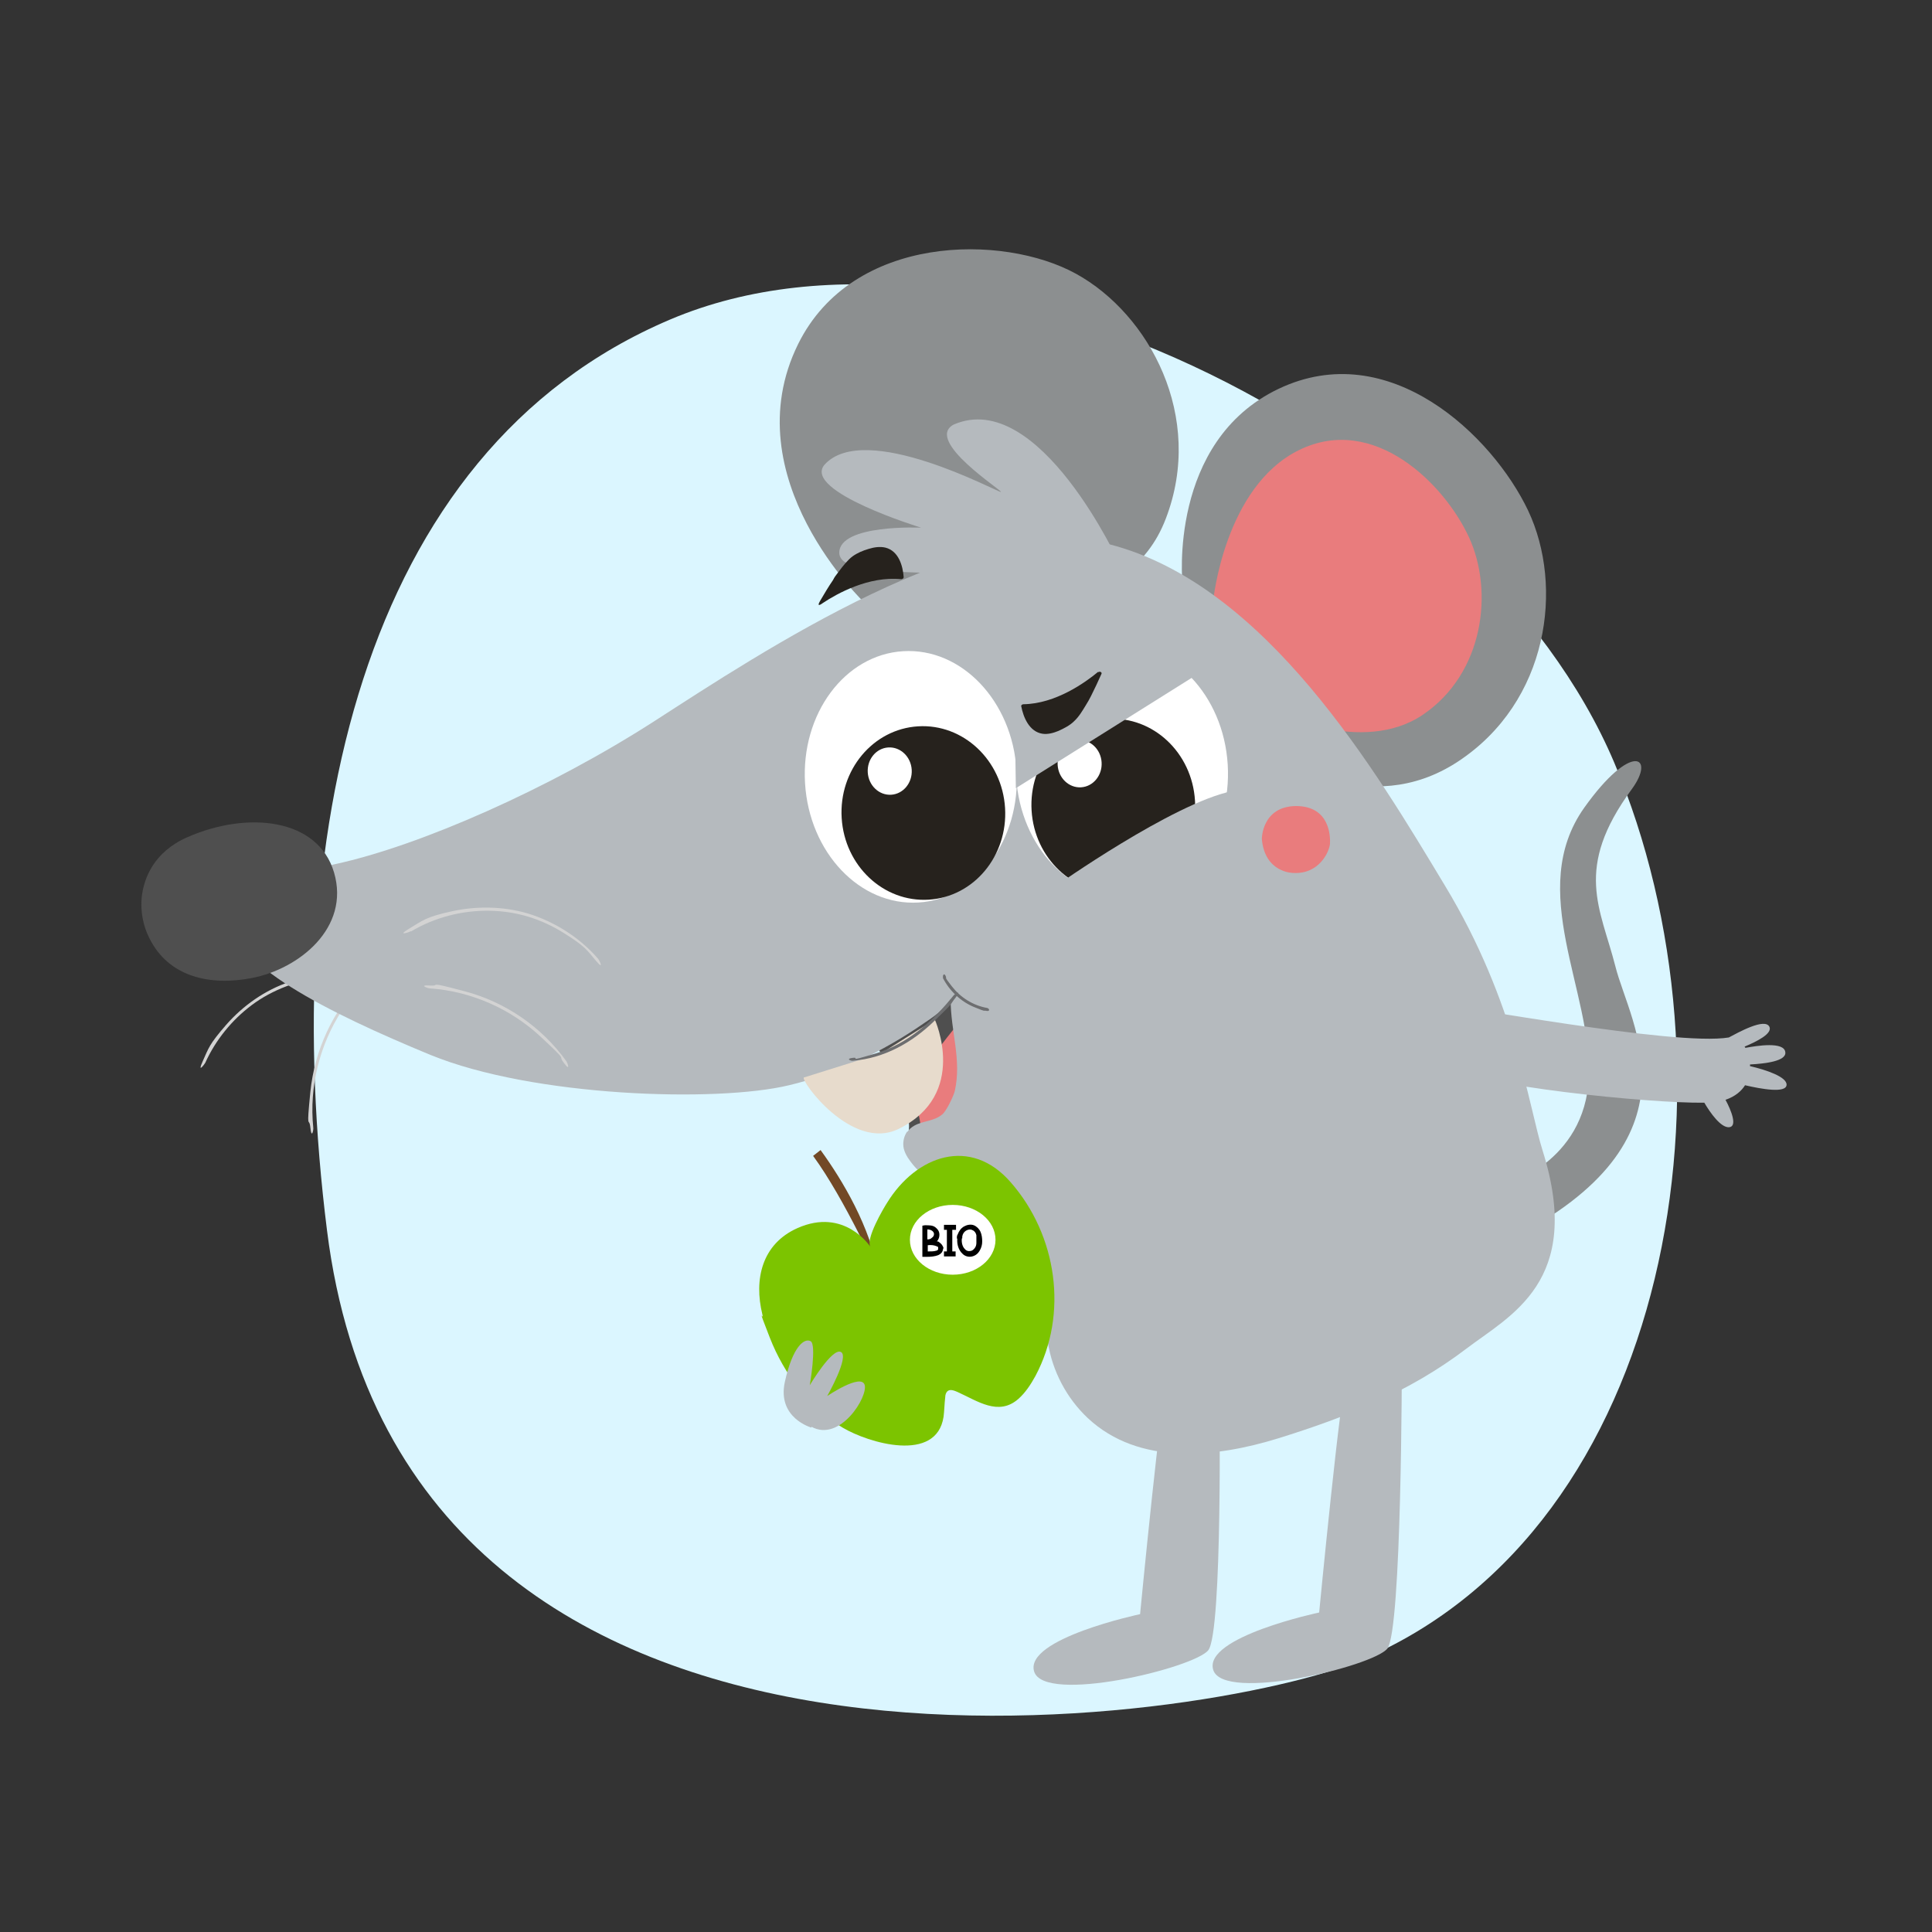 <svg xmlns="http://www.w3.org/2000/svg" xmlns:xlink="http://www.w3.org/1999/xlink" id="Ebene_1" viewBox="0 0 465 465"><rect x="0" y="0" width="465" height="465" fill="#333333" stroke="none"/><defs><style>      .st0 {        fill: none;      }      .st1 {        fill: #e7dbcc;      }      .st2 {        fill: #6d6e70;      }      .st3 {        fill: #dbf6ff;        fill-rule: evenodd;      }      .st4 {        fill: #4f4f4f;      }      .st5 {        fill: #724926;      }      .st6 {        fill: #fff;      }      .st7 {        fill: #e97c7d;      }      .st8 {        fill: #b5babe;      }      .st9 {        fill: #8c8f90;      }      .st10 {        fill: #7cc400;      }      .st11 {        fill: #26221d;      }      .st12 {        fill: #d3d3d3;      }      .st13 {        clip-path: url(#clippath);      }    </style><clipPath id="clippath"><path class="st0" d="M204.7,242.9s18.7,20.5,16.7,30.1c-2,9.7-10.4,17-14.1,20.3,4.3,2,19.5,6,19.5,6l14.8-15.5,4-24.4-7.7-24.2-8.1-8.1-25.1,15.7Z"></path></clipPath></defs><path id="Oval" class="st3" d="M327.7,399.5c75.2-31.9,92.7-140.8,60.8-216-31.9-75.3-152-138.5-227.2-106.6s-94.3,125.9-82.6,219.2c18.8,150.4,214.3,118.2,249,103.4Z"></path><path class="st9" d="M362,285.3s19.5-5.3,20.4-26c.9-20.6-15.2-45-1.1-64.9,11.4-16,17.3-12.4,11.4-4.4-14,19.1-7.5,28.5-3.9,42.6,3.5,14,21.9,41.7-25.5,65.8-10.5-4.8-1.3-13.2-1.3-13.2Z"></path><path class="st12" d="M90.1,235.4c-6.7-1.7-13.9-1.3-20.4.9-5.9,2-11.2,5.7-15.3,10.4s-4.2,5.6-5.6,8.7.4.8.6.4c2.5-5.5,6.4-10.3,11.2-13.9s11.4-6.2,17.9-6.7,7.7,0,11.4.9.6-.6.2-.7h0Z"></path><path class="st12" d="M87.1,236.1c-7,7.2-11.4,16.7-12.4,26.7s-.3,5.7,0,8.6.8.5.7,0c-1-9.8,1.5-19.9,6.9-28.2s3.3-4.6,5.3-6.6-.2-.8-.5-.5h0Z"></path><path class="st4" d="M241.7,283.8l4-24.4-7.7-24.2-8.1-8.1-25.1,15.7s15.9,20.5,13.8,30.2"></path><g class="st13"><path class="st7" d="M211.5,275.6s8.1-17.9,24.9-35.7c3.9,10.7.4,21,.4,21l4.6,19.2-18.7-6.2-11.2,1.6Z"></path></g><path class="st9" d="M284.6,140.4s-3.5-34.1,23.1-46.8c26.6-12.7,51.5,11.2,60.1,29.3,8.6,18.2,5,46-16.9,60.4-21.9,14.4-43.4-1.8-44-1.5-.6.3-22.3-41.5-22.3-41.5Z"></path><path class="st7" d="M292,144.6s2.7-27.5,20.7-36.3c18-8.8,35,8.2,40.9,21.1,5.9,12.9,3.6,32.6-11.1,42.6s-35.9-.9-36.3-.6-14.2-26.8-14.2-26.8Z"></path><path class="st9" d="M208.2,145.2s-32-30.2-16.1-62.4c13.1-26.5,49.3-26.6,66.9-16.9,17.6,9.7,31,34.4,21.6,58.9-9.3,24.5-39.6,19.5-39.9,20.1s-32.5.4-32.5.4Z"></path><path class="st8" d="M269.5,135.8s-19.4-42.6-40-33.6c-7.1,3.9,12,16,11.4,16.2s-32.8-17.4-42.5-6.5c-5.2,6.4,23.3,15.1,23.3,15.1,0,0-19.6-.9-19.7,6,0,7,26.7,3.1,30.2,6.6,9.3-1.1,37.3-3.8,37.3-3.8Z"></path><path class="st8" d="M218.3,272.4c-.6.9-.9,1.9-.9,3,0,1.5.8,2.9,1.7,4.1,6.9,9.5,22.9,10.7,29.5,22.4,3.8,6.8,2.4,13.9,3.6,21.2,1.1,6.9,4.5,13.4,9.6,18.2,12.4,11.6,30.9,9.5,45.8,4.9,16.4-5.1,31.5-11.1,45.2-21.5,10.6-8.1,28.4-16.2,18.5-47.7-3.4-10.8-6.5-35.7-23.5-63.8-16.4-27.2-43-72.5-80.8-82.2-32.3-8.3-84.1,26.2-109.4,42.5-25.3,16.3-56.6,30.1-77,34.5-20.4,4.4-25.2,12.4-25.2,12.4-.6,11.3,23.5,23.3,48.2,33.5,24.7,10.1,68.9,11.5,86.3,7.3,11.4-2.7,22.6-8.1,32.3-14.8,2.4-1.6,5.1-3.4,6.6-5.9,0,7.8,2.7,14.5,1,22.1-.3,1.2-2,4.8-3,5.6-2,1.7-4.5,1.5-6.7,2.7-.7.4-1.3.9-1.7,1.5Z"></path><path class="st4" d="M35.9,225.7c-1.5-3-2.1-6.4-1.8-9.7.5-4.5,2.8-10.9,11-14.5,14.3-6.3,31.4-4.7,35.3,8.5,3.9,13.3-8.4,23.2-19.8,25.4-9.9,1.9-20-.1-24.7-9.7Z"></path><ellipse class="st6" cx="219.1" cy="187.1" rx="25.5" ry="30.3" transform="translate(-10.9 13.6) rotate(-3.5)"></ellipse><ellipse class="st11" cx="222.1" cy="195.8" rx="19.7" ry="20.9" transform="translate(-11.4 13.8) rotate(-3.5)"></ellipse><ellipse class="st6" cx="214" cy="185.8" rx="5.3" ry="5.7" transform="translate(-10.8 13.2) rotate(-3.5)"></ellipse><ellipse class="st6" cx="269.9" cy="185.8" rx="25.5" ry="30.3" transform="translate(-10.7 16.6) rotate(-3.5)"></ellipse><ellipse class="st11" cx="267.8" cy="194.1" rx="19.7" ry="20.9" transform="translate(-11.2 16.5) rotate(-3.5)"></ellipse><ellipse class="st6" cx="259.7" cy="184" rx="5.3" ry="5.7" transform="translate(-10.6 16) rotate(-3.5)"></ellipse><path class="st8" d="M348.3,256.6c-1.3-4.7.6-14.3.6-14.3.3-.8,54.2,9.6,67.2,7.4,2.1-1.1,8.8-4.9,9.8-2.5.6,1.6-2.9,3.4-6,4.7,0,0,.1.2.2.3,2.7-.5,9.4-1.6,9.6,1.1.2,2.1-4.8,2.7-8.5,2.9,0,.2,0,.3,0,.4,3.9.9,8.9,2.6,8.8,4.5-.1,2.1-6.1,1-10,.1-.8,1.3-2.3,2.7-4.7,3.5,1.4,2.6,2.9,6.4.9,6.6s-4.6-3.5-6-5.9c-13.2.2-55.5-4.1-61.9-8.7Z"></path><path class="st7" d="M303.7,201.9c0,0,0-7.8,8.2-7.9,8.3,0,8.3,7.5,8.2,9.1s-2.4,7.4-8.9,7c0,0-6.8,0-7.5-8.2Z"></path><path class="st11" d="M198.1,145.1c3.3-2.2,11-6.5,18.8-5.7.3,0,.6-.2.6-.5-.2-2.7-1.2-6.3-4.4-7.1-1.3-.3-2.7-.1-4,.3-1.4.4-2.8,1-3.9,1.8s-2.3,2.3-3.2,3.5-1.1,1.4-1.5,2.2c-1.1,1.6-2.1,3.3-3.1,5s.3.8.7.5Z"></path><path class="st12" d="M98.9,224.2c5.7-3.4,12.3-5.1,18.9-5s12.5,2,17.8,5.3,5.6,4.1,7.8,6.7.8-.2.5-.5c-4.1-4.7-9.5-8.3-15.5-10.4s-13-2.4-19.5-1-7.2,2.3-10.4,4.2,0,.9.4.6h0Z"></path><path class="st12" d="M103.6,237.9c9.8.7,19.3,4.9,26.5,11.6s3.9,4,5.6,6.3.9,0,.6-.4c-5.9-8.2-14.6-14.2-24.4-16.8s-5.5-1.2-8.4-1.4-.5.7,0,.7h0Z"></path><path class="st8" d="M253.9,213.4s28.4-20.1,42.7-23c-3,8.1-8.8,22.9-8.8,22.9l-15.7,7.6-18.2-7.5Z"></path><path class="st1" d="M193.5,259.3c-1.1.5,11.5,18,22.8,12.4,16.9-8.3,8.7-26.3,8.7-26.3l-12.9,8.1-18.5,5.8Z"></path><path class="st8" d="M280.9,332.8c-1.2.7-6.5,55.7-6.5,55.7,0,0-27.9,5.9-25.5,13.8,2.4,7.9,38.4-.8,41.9-5.1,3.5-4.3,2.7-62.2,2.7-62.2l-12.7-2.2Z"></path><path class="st8" d="M324,332.4c-1.2.7-6.5,55.7-6.5,55.7,0,0-27.9,5.9-25.5,13.8s38.4-.8,41.9-5.1c3.5-4.3,3.5-69,3.5-69l-13.5,4.6Z"></path><polygon class="st8" points="244.5 189.7 292 159.9 277.5 150.5 261.2 147.1 245.8 152.1 244.3 176.8 244.5 189.7"></polygon><path class="st11" d="M264.3,161.7c-3,2.5-10.2,7.7-18,7.8-.3,0-.6.3-.5.5.5,2.6,1.9,6.1,5.1,6.6,1.3.2,2.7-.2,3.9-.7,1.3-.6,2.7-1.3,3.7-2.3,1.2-1.1,2-2.5,2.8-3.8.5-.8.9-1.5,1.3-2.3.9-1.8,1.7-3.5,2.5-5.3.2-.4-.4-.7-.8-.4Z"></path><path class="st2" d="M229.5,239.6c-4.9,6.1-11,11.6-18.6,13.9s-3.7.9-5.6,1.1-.5.8,0,.7c7.5-.6,14.1-4.3,19.4-9.4s3.7-3.8,5.3-5.8-.2-.9-.5-.5h0Z"></path><path class="st2" d="M226.9,235.3c1.6,3.2,4.4,5.8,7.6,7.1s1.9.7,2.9.9.7-.6.2-.7c-3.4-.6-6.4-2.5-8.5-5.2s-1.1-1.6-1.5-2.5-.8,0-.6.4h0Z"></path><path class="st8" d="M217.6,322.2c-1.5-2-5,.2-7.6,2.2,2.2-3.4,5.1-8.8,1.4-9.3-1.5-.2-2.7.6-3.6,1.8.4-3.7,0-7.4-2.6-6.4-4.9,1.7-3.2,11.9-2.6,13.4.3,2.2,1,5.4,2.4,6.6,2.2,1.8,4.9,3.4,7,.6,0,0,0,0,0,0,2.5-1.8,6.4-5.1,5.8-7,.3-.6.3-1.2-.1-1.8Z"></path><g><path class="st5" d="M195.7,278.2c7.7,10.5,15.8,28.7,15.8,28.7-2-11.6-8.7-22.8-14-30.1l-1.8,1.4Z"></path><path class="st10" d="M209.5,300.1c-1.2-1.9,3.1-9.2,4-10.6,7-11.4,20.1-16.1,29.8-4.9,11.1,12.7,13.9,31.6,5.9,46.6-1.1,2-2.4,4-4.1,5.5-4.8,4.2-9.8.5-14.7-1.7-.7-.3-1.7-.7-2.3-.2-.4.3-.6.9-.6,1.5-.2,1.6-.2,3.2-.4,4.7-1.7,11.2-18.1,6.3-24.3,2.6-8-4.8-14.1-12.9-17.5-21.6s-1.3-3.7-1.8-5.6c-2.1-8.5-.1-17,8.4-20.8,11.4-5.1,17.6,4.5,17.6,4.5Z"></path><path class="st8" d="M195.3,343.6s-8.3-2.3-6.4-11c1.9-8.6,4.7-10.6,6.2-9.8s-.2,10.6-.2,10.6c0,0,5.4-9.1,7.5-8s-3.3,10.6-3.3,10.6c0,0,8.1-5.5,9-2.7.9,2.8-5.9,13.9-12.8,10.1Z"></path></g><ellipse class="st6" cx="229.3" cy="298.4" rx="10.3" ry="8.4"></ellipse><g><path d="M227,300.4c0,.3-.1.7-.3,1-.2.3-.5.5-.9.7-.8.3-1.7.4-2.8.4h-1c0,0,0-7.5,0-7.5h0c0,0,.6-.1.6-.1,1,0,1.8,0,2.4.4.3.2.6.5.8.8.2.3.3.7.3,1.1,0,.6-.2,1.1-.6,1.6h.3c.4.3.7.5.9.8.2.3.4.6.4,1ZM225.8,300.4c0,0,0-.2,0-.2,0-.1-.2-.2-.5-.3-.5-.2-1.2-.3-2-.2v1.5c.9,0,1.5,0,2.1-.2.2,0,.3-.2.4-.3,0,0,0-.1,0-.2ZM223.2,298.3c.5,0,.8-.1,1.1-.4.3-.2.5-.5.5-.9,0-.3-.2-.6-.5-.8-.3-.2-.7-.3-1.1-.3v2.3Z"></path><path d="M229.2,296v5.2s.8,0,.8,0v1.2h-2.8s0-1.2,0-1.2h.7v-5.2s-.7,0-.7,0v-1.2h2.9v1.2h-.9Z"></path><path d="M230.3,298c0-.3,0-.6.2-.9.3-.8.8-1.5,1.5-1.9.7-.4,1.6-.6,2.4-.3.7.3,1.3.9,1.6,1.6s.4,1.5.4,2.3c0,.8-.2,1.5-.6,2.2-.4.7-1,1.2-1.8,1.4-.8.2-1.7,0-2.3-.6-1-.9-1.4-2.3-1.3-3.6ZM231.5,298.1c-.1.9.1,1.9.7,2.5.3.4.8.6,1.3.5.4,0,.8-.3,1.1-.7.3-.4.4-.8.4-1.3,0-.6,0-1.2,0-1.8-.1-.5-.4-1-.9-1.2-.5-.3-1.1-.2-1.6.1-.5.3-.8.8-.9,1.4,0,.1,0,.3,0,.4Z"></path></g></svg>